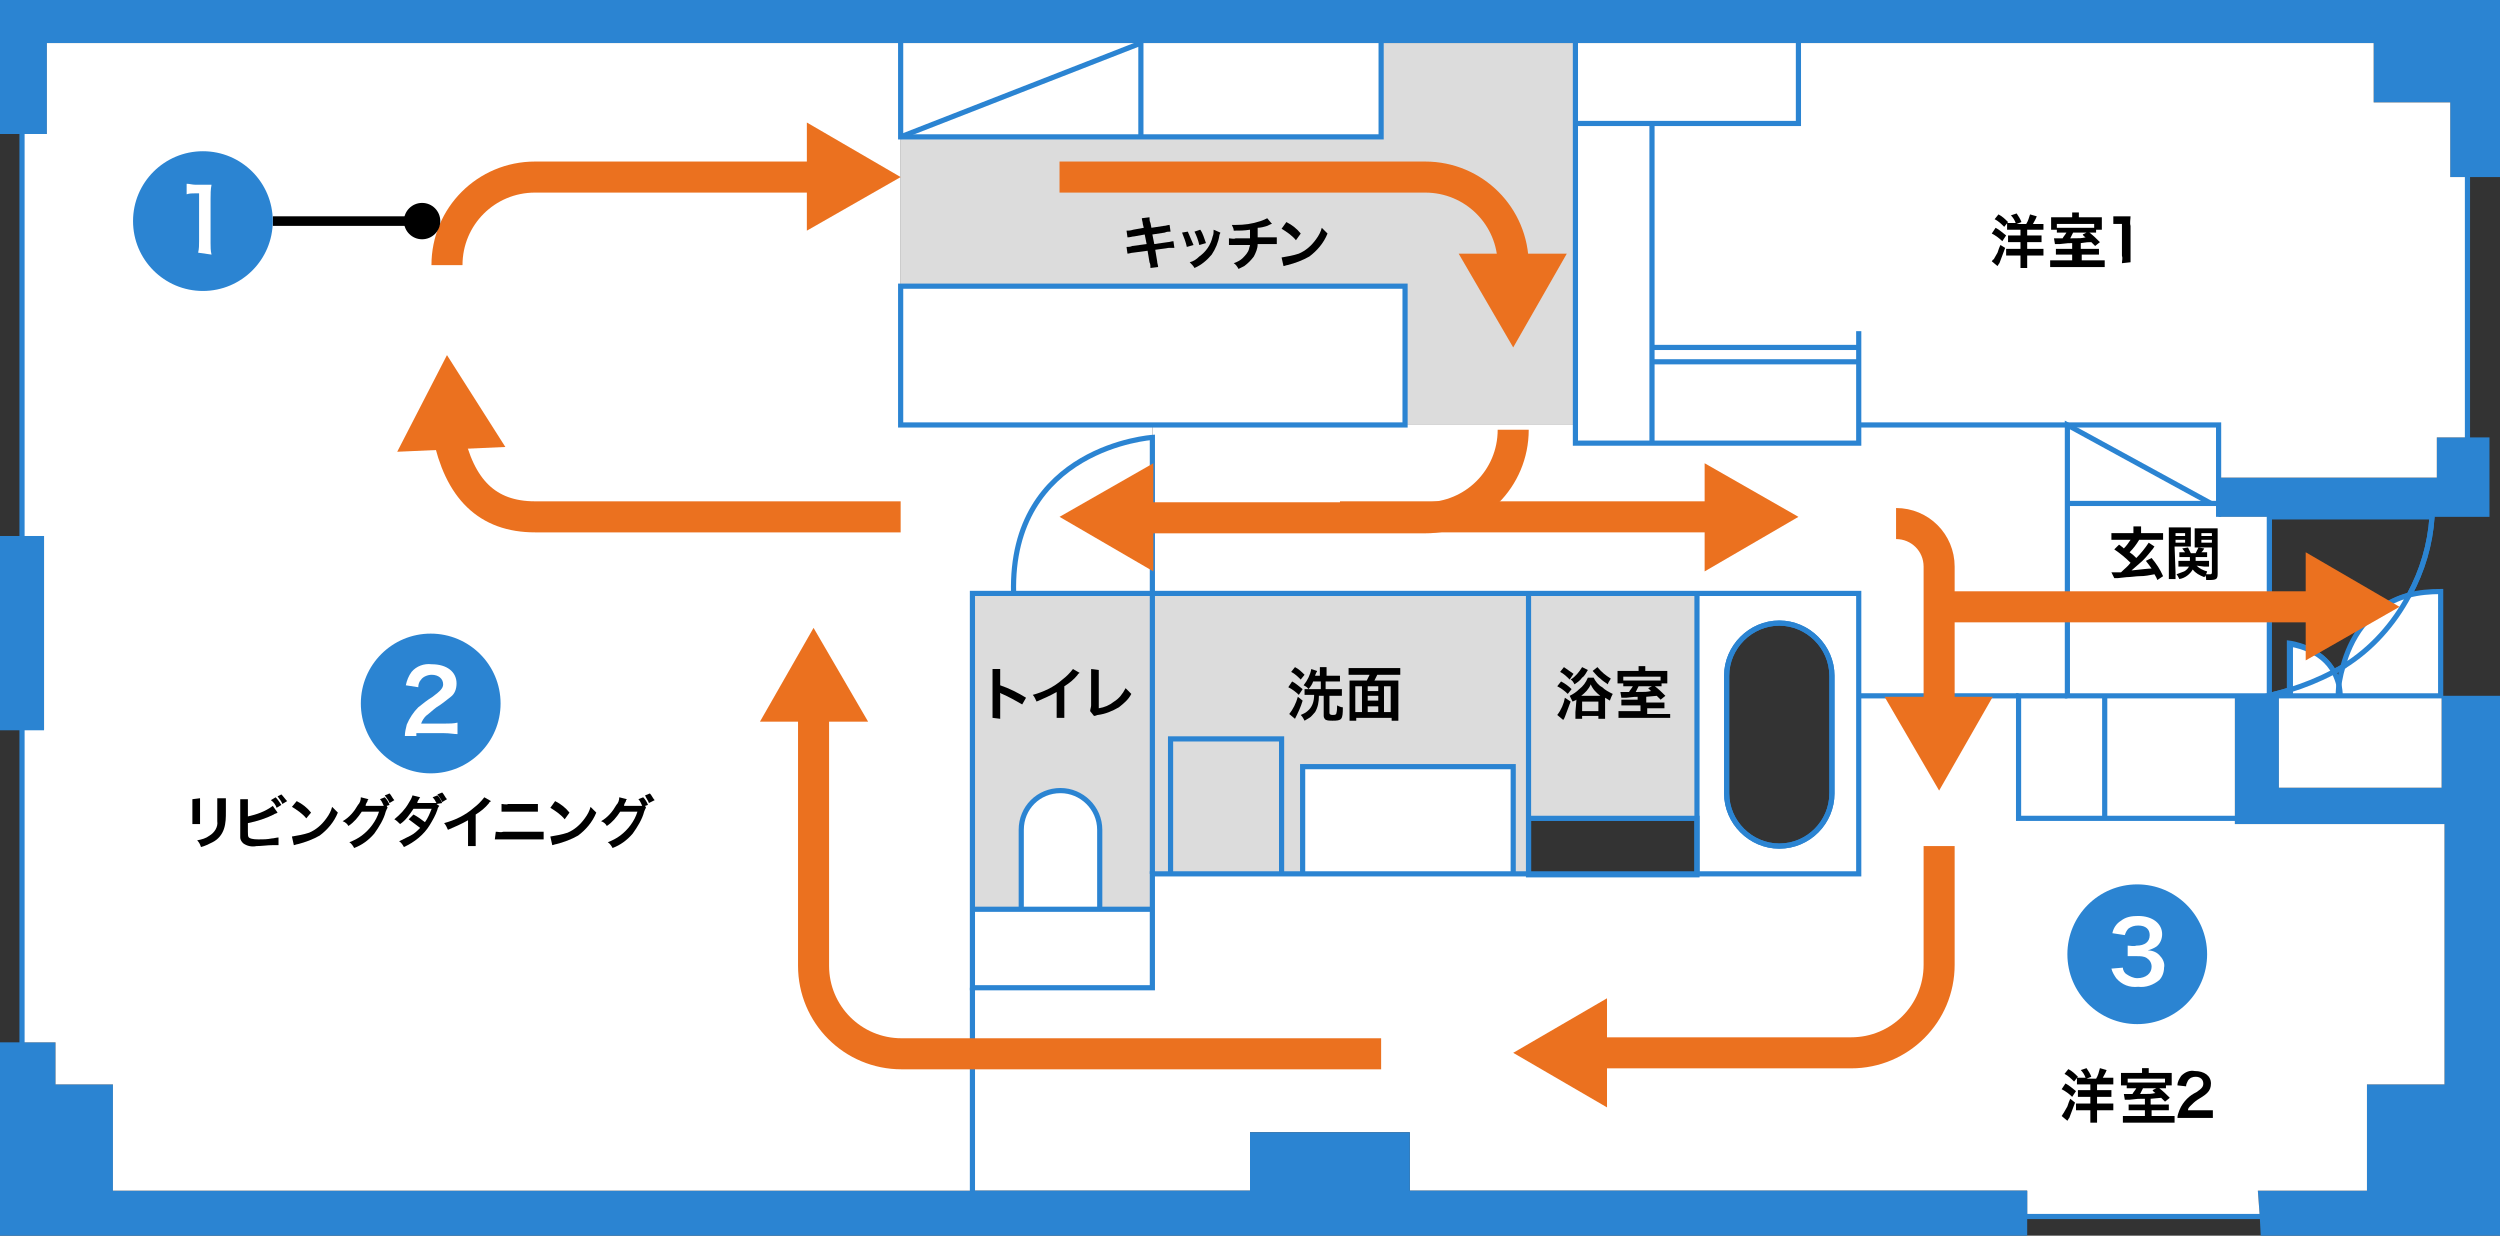 <?xml version="1.0" encoding="utf-8"?>
<!-- Generator: Adobe Illustrator 26.2.1, SVG Export Plug-In . SVG Version: 6.00 Build 0)  -->
<svg version="1.1" id="レイヤー_1" xmlns="http://www.w3.org/2000/svg" xmlns:xlink="http://www.w3.org/1999/xlink" x="0px"
	 y="0px" viewBox="0 0 261.2 129.1" style="enable-background:new 0 0 261.2 129.1;" xml:space="preserve">
<rect x="0" y="0" width="261.2" height="129.1" fill="#333333" stroke="none"/>
<style type="text/css">
	.st0{fill:#2B84D2;}
	.st1{fill:#FFFFFF;}
	.st2{fill:none;stroke:#2B84D2;stroke-width:0.541;stroke-miterlimit:10;}
	.st3{fill:#DCDCDC;}
	.st4{fill:none;stroke:#EB711F;stroke-width:3.244;stroke-miterlimit:10;}
	.st5{fill:#EB711F;}
	.st6{fill:none;}
	.st7{fill:none;stroke:#000000;stroke-miterlimit:10;}
</style>
<g id="レイヤー_2_00000112607719745481138740000004976139286667255184_">
	<g id="layout">
		<polygon class="st0" points="233.5,85.5 233.5,72.7 237.1,72.7 238.1,72.7 238.1,82.3 255.1,82.3 255.1,72.7 261.2,72.7 
			261.2,129.1 236.2,129.1 236.1,127.1 235.9,124.4 247.3,124.4 247.3,113.3 255.4,113.3 255.4,86.1 233.5,86.1 		"/>
		<polygon class="st0" points="144.3,4.5 119.2,4.5 94.1,4.5 4.9,4.5 4.9,14 2.3,14 0,14 0,0 261.2,0 261.2,18.5 257.8,18.5 
			256,18.5 256,10.7 248,10.7 248,4.5 187.9,4.5 164.6,4.5 		"/>
		<polygon class="st0" points="237.1,54 231.8,54 231.8,52.6 231.8,49.9 254.6,49.9 254.6,45.7 257.8,45.7 260.1,45.7 260.1,54 
			254.1,54 		"/>
		<polygon class="st1" points="194.2,36.3 172.6,36.3 172.6,12.9 187.9,12.9 187.9,4.5 248,4.5 248,10.7 256,10.7 256,18.5 
			257.8,18.5 257.8,45.7 254.6,45.7 254.6,49.9 231.8,49.9 231.8,44.4 216,44.4 194.2,44.4 194.2,37.8 		"/>
		<polygon class="st1" points="255.4,86.1 255.4,113.3 247.3,113.3 247.3,124.4 235.9,124.4 236.1,127.1 211.8,127.1 211.8,124.4 
			147.3,124.4 147.3,118.3 130.6,118.3 130.6,124.4 101.6,124.4 101.6,103.2 120.4,103.2 120.4,95 120.4,91.3 122.3,91.3 
			133.9,91.3 136.1,91.3 158.1,91.3 159.7,91.3 177.3,91.3 194.2,91.3 194.2,72.7 210.9,72.7 210.9,85.5 219.9,85.5 233.5,85.5 
			233.5,86.1 		"/>
		<polygon class="st1" points="255.1,72.7 255.1,82.3 238.1,82.3 238.1,72.7 239.3,72.7 244.4,72.7 		"/>
		<path class="st1" d="M255.1,61.8v10.9h-10.7c0.1-1,0.2-2.1,0.5-3.1c2.9-1.8,5.2-4.4,6.8-7.4C252.9,61.9,254,61.8,255.1,61.8z"/>
		<path class="st2" d="M237.1,54h17c-0.2,2.9-1,5.6-2.4,8.2c-4.3,1.2-6.1,4.8-6.8,7.4c-0.3,0.2-0.7,0.4-1.1,0.6
			c-1.3-2.6-4.6-3-4.6-3v4.9c-0.7,0.2-1.4,0.4-2.2,0.6L237.1,54z"/>
		<path class="st1" d="M251.8,62.2c-1.6,3-3.9,5.6-6.8,7.4C245.7,67,247.5,63.4,251.8,62.2z"/>
		<path class="st1" d="M244.4,72.7h-5.1v-0.6c1.6-0.5,3.1-1.1,4.6-1.9C244.3,71,244.4,71.9,244.4,72.7z"/>
		<path class="st1" d="M239.3,67.3c0,0,3.3,0.4,4.6,3c-1.5,0.8-3,1.4-4.6,1.9V67.3z"/>
		<polygon class="st1" points="237.1,54 237.1,72.7 233.5,72.7 219.9,72.7 216,72.7 216,52.6 231,52.6 231.8,52.6 231.8,54 		"/>
		<rect x="219.9" y="72.7" class="st1" width="13.6" height="12.8"/>
		<polygon class="st1" points="231.8,49.9 231.8,52.6 231,52.6 216,44.4 231.8,44.4 		"/>
		<polygon class="st1" points="231,52.6 216,52.6 216,44.4 		"/>
		<polygon class="st1" points="219.9,72.7 219.9,85.5 210.9,85.5 210.9,72.7 216,72.7 		"/>
		<polygon class="st1" points="216,52.6 216,72.7 210.9,72.7 194.2,72.7 194.2,62 177.3,62 159.7,62 120.4,62 120.4,45.7 
			120.4,44.4 146.8,44.4 164.6,44.4 164.6,46.3 172.6,46.3 194.2,46.3 194.2,44.4 216,44.4 		"/>
		<polygon class="st0" points="2.3,108.9 5.8,108.9 5.8,113.3 11.8,113.3 11.8,124.4 101.6,124.4 130.6,124.4 130.6,118.3 
			147.3,118.3 147.3,124.4 211.8,124.4 211.8,127.1 211.8,129.1 0,129.1 0,108.9 		"/>
		<path class="st1" d="M194.2,72.7v18.6h-16.9V62h16.9V72.7z M191.4,82.9V70.6c0-3-2.5-5.5-5.5-5.5s-5.5,2.5-5.5,5.5v12.3
			c0,3,2.5,5.5,5.5,5.5S191.4,85.9,191.4,82.9z"/>
		<polygon class="st1" points="194.2,44.4 194.2,46.3 172.6,46.3 172.6,37.8 194.2,37.8 		"/>
		<rect x="172.6" y="36.3" class="st1" width="21.7" height="1.5"/>
		<path class="st2" d="M191.4,70.6v12.3c0,3-2.5,5.5-5.5,5.5s-5.5-2.5-5.5-5.5V70.6c0-3,2.5-5.5,5.5-5.5S191.4,67.6,191.4,70.6z"/>
		<polygon class="st1" points="187.9,4.5 187.9,12.9 172.6,12.9 164.6,12.9 164.6,4.5 		"/>
		<rect x="159.7" y="85.5" class="st2" width="17.6" height="5.9"/>
		<rect x="159.7" y="62" class="st3" width="17.6" height="23.5"/>
		<polygon class="st1" points="172.6,37.8 172.6,46.3 164.6,46.3 164.6,44.4 164.6,12.9 172.6,12.9 172.6,36.3 		"/>
		<polygon class="st3" points="164.6,12.9 164.6,44.4 146.8,44.4 146.8,29.9 94.1,29.9 94.1,29.6 94.1,14.3 119.2,14.3 144.3,14.3 
			144.3,4.5 164.6,4.5 		"/>
		<polygon class="st3" points="159.7,85.5 159.7,91.3 158.1,91.3 158.1,80.1 136.1,80.1 136.1,91.3 133.9,91.3 133.9,77.2 
			122.3,77.2 122.3,91.3 120.4,91.3 120.4,62 159.7,62 		"/>
		<rect x="136.1" y="80.1" class="st1" width="22" height="11.2"/>
		<polygon class="st1" points="146.8,29.9 146.8,44.4 120.4,44.4 94.1,44.4 94.1,29.9 		"/>
		<rect x="119.2" y="4.5" class="st1" width="25.1" height="9.7"/>
		<rect x="122.3" y="77.2" class="st3" width="11.5" height="14.2"/>
		<polygon class="st1" points="120.4,95 120.4,103.2 101.6,103.2 101.6,95 106.7,95 114.8,95 		"/>
		<path class="st3" d="M120.4,91.3V95h-5.6v-8.3c0-2.3-1.8-4.1-4.1-4.1c-2.2,0-4.1,1.8-4.1,4.1V95h-5V62h18.8V91.3z"/>
		<path class="st1" d="M120.4,45.7V62h-14.5C105.6,46.7,120.4,45.7,120.4,45.7z"/>
		<path class="st1" d="M120.4,44.4v1.3c0,0-14.9,1-14.5,16.3h-4.3v62.4H11.8v-11.1h-6v-4.4H2.3V76.2h2.3V56H2.3V14h2.6V4.5h89.2
			v39.9H120.4z"/>
		<polygon class="st1" points="119.2,4.5 119.2,14.3 94.1,14.3 		"/>
		<polygon class="st1" points="119.2,4.5 94.1,14.3 94.1,4.5 		"/>
		<path class="st1" d="M114.8,86.7V95h-8.2v-8.3c0-2.3,1.8-4.1,4.1-4.1C113,82.6,114.8,84.4,114.8,86.7z"/>
		<rect x="2.3" y="56" class="st0" width="2.3" height="20.3"/>
		<rect y="56" class="st0" width="2.3" height="20.3"/>
		<polyline class="st2" points="2.3,12.9 2.3,14 2.3,56 2.3,76.2 2.3,108.9 2.3,114.9 		"/>
		<polyline class="st2" points="94.1,2.7 94.1,4.5 94.1,14.3 119.2,14.3 144.3,14.3 144.3,4.5 144.3,2.7 		"/>
		<polyline class="st2" points="119.2,14.3 119.2,4.5 94.1,14.3 		"/>
		<polyline class="st2" points="194.2,44.4 216,44.4 231.8,44.4 231.8,49.9 231.8,52.6 231.8,54 		"/>
		<polyline class="st2" points="164.6,2.7 164.6,4.5 164.6,12.9 164.6,44.4 164.6,46.3 172.6,46.3 194.2,46.3 194.2,44.4 
			194.2,37.8 194.2,36.3 194.2,34.6 		"/>
		<polyline class="st2" points="164.6,12.9 172.6,12.9 187.9,12.9 187.9,4.5 187.9,2.7 		"/>
		<polygon class="st2" points="146.8,44.4 146.8,29.9 94.1,29.9 94.1,44.4 120.4,44.4 		"/>
		<polyline class="st2" points="172.6,46.3 172.6,37.8 172.6,36.3 172.6,12.9 		"/>
		<line class="st2" x1="172.6" y1="37.8" x2="194.2" y2="37.8"/>
		<line class="st2" x1="172.6" y1="36.3" x2="194.2" y2="36.3"/>
		<polyline class="st2" points="237.1,52.6 237.1,54 237.1,72.7 233.5,72.7 219.9,72.7 216,72.7 216,52.6 216,44.4 231,52.6 		"/>
		<path class="st2" d="M239.3,72.7v-5.4c0,0,3.3,0.4,4.6,3c0.4,0.8,0.6,1.6,0.6,2.4"/>
		<path class="st2" d="M254.1,54c-0.2,2.9-1,5.6-2.4,8.2c-1.6,3-3.9,5.6-6.8,7.4c-0.3,0.2-0.7,0.4-1.1,0.6c-1.5,0.8-3,1.4-4.6,1.9
			c-0.7,0.2-1.4,0.4-2.2,0.6h18V61.8c-1.1,0-2.3,0.1-3.4,0.4c-4.3,1.2-6.1,4.8-6.8,7.4c-0.3,1-0.5,2-0.5,3.1"/>
		<polyline class="st2" points="231.8,52.6 231,52.6 216,52.6 		"/>
		<polyline class="st2" points="237.1,85.5 233.5,85.5 219.9,85.5 210.9,85.5 210.9,72.7 216,72.7 		"/>
		<line class="st2" x1="219.9" y1="85.5" x2="219.9" y2="72.7"/>
		<line class="st2" x1="210.9" y1="72.7" x2="194.2" y2="72.7"/>
		<polygon class="st2" points="177.3,62 194.2,62 194.2,72.7 194.2,91.3 177.3,91.3 159.7,91.3 158.1,91.3 136.1,91.3 133.9,91.3 
			122.3,91.3 120.4,91.3 120.4,95 120.4,103.2 101.6,103.2 101.6,95 101.6,62 105.9,62 120.4,62 159.7,62 		"/>
		<polyline class="st2" points="177.3,62 177.3,85.5 177.3,91.3 		"/>
		<polyline class="st2" points="159.7,91.3 159.7,85.5 159.7,62 		"/>
		<line class="st2" x1="159.7" y1="85.5" x2="177.3" y2="85.5"/>
		<polyline class="st2" points="158.1,91.3 158.1,80.1 136.1,80.1 136.1,91.3 		"/>
		<path class="st2" d="M120.4,91.3V45.7c0,0-14.9,1-14.5,16.3"/>
		<polyline class="st2" points="122.3,91.3 122.3,77.2 133.9,77.2 133.9,91.3 		"/>
		<polyline class="st2" points="101.6,95 106.7,95 114.8,95 120.4,95 		"/>
		<path class="st2" d="M106.7,95v-8.3c0-2.3,1.8-4.1,4.1-4.1c2.2,0,4.1,1.8,4.1,4.1V95"/>
		<polyline class="st2" points="101.6,103.2 101.6,124.4 101.6,125.4 		"/>
		<polyline class="st2" points="210.9,127.1 211.8,127.1 236.1,127.1 242.6,127.1 		"/>
		<polyline class="st2" points="257.8,16.5 257.8,18.5 257.8,45.7 257.8,49.9 		"/>
		<path class="st2" d="M185.9,88.4c-3,0-5.5-2.5-5.5-5.5V70.6c0-3,2.5-5.5,5.5-5.5s5.5,2.5,5.5,5.5v12.3
			C191.4,85.9,189,88.4,185.9,88.4z"/>
		<path class="st4" d="M46.7,27.7c0-5.1,4.1-9.2,9.2-9.2c0,0,0,0,0,0h30"/>
		<polygon class="st5" points="84.3,24.1 94.1,18.5 84.3,12.8 		"/>
		<path class="st4" d="M94.1,54H55.9c-5,0-7.9-2.9-9.1-8.7"/>
		<polygon class="st5" points="52.8,46.7 46.7,37.1 41.5,47.2 		"/>
		<path class="st4" d="M158.1,44.9c0,5.1-4.1,9.2-9.2,9.2l0,0h-30"/>
		<polygon class="st5" points="120.5,48.4 110.7,54 120.5,59.7 		"/>
		<line class="st4" x1="140" y1="54" x2="179.8" y2="54"/>
		<polygon class="st5" points="178.1,59.7 187.9,54 178.1,48.4 		"/>
		<line class="st4" x1="202.8" y1="63.4" x2="242.6" y2="63.4"/>
		<polygon class="st5" points="240.9,69 250.7,63.4 240.9,57.7 		"/>
		<path class="st4" d="M110.7,18.5h38.2c5.1,0,9.2,4.1,9.2,9.2v0.5"/>
		<polygon class="st5" points="152.4,26.5 158.1,36.3 163.7,26.5 		"/>
		<path class="st4" d="M198.1,54.7c2.5,0,4.5,2,4.5,4.5v0v15.3"/>
		<polygon class="st5" points="196.9,72.8 202.6,82.6 208.2,72.8 		"/>
		<path class="st4" d="M202.6,88.4v12.4c0,5.1-4.1,9.2-9.2,9.2l0,0h-27.1"/>
		<polygon class="st5" points="167.9,104.3 158.1,110 167.9,115.7 		"/>
		<path class="st4" d="M144.3,110.1H94.2c-5.1,0-9.2-4.1-9.2-9.2l0,0V73.7"/>
		<polygon class="st5" points="90.7,75.4 85,65.6 79.4,75.4 		"/>
		<path d="M163.1,71.2c0.4,0.2,0.8,0.5,1.1,0.8l-0.4,0.5c-0.3-0.3-0.7-0.6-1.1-0.8L163.1,71.2z M164.1,73.3
			c-0.2,0.5-0.4,1.1-0.6,1.6c-0.1,0.2-0.1,0.3-0.2,0.3l-0.6-0.5c0.4-0.5,0.7-1.2,0.8-1.8L164.1,73.3z M163.4,69.7
			c0.3,0.2,0.7,0.5,1,0.7L164,71c-0.3-0.3-0.6-0.6-1-0.8L163.4,69.7z M164.7,73.2v-0.1c-0.1,0.1-0.2,0.1-0.4,0.2
			c-0.1-0.2-0.2-0.4-0.3-0.6c0.4-0.2,0.7-0.4,1-0.7c0.4-0.3,0.7-0.7,0.9-1.2h0.6c0.2,0.4,0.5,0.8,0.9,1c0.3,0.3,0.7,0.5,1.1,0.7
			c-0.1,0.2-0.2,0.4-0.3,0.7c-0.2-0.1-0.3-0.2-0.5-0.3v1.5c0,0.2,0,0.5,0,0.7H167v-0.3h-1.7v0.3h-0.7c0-0.2,0-0.4,0-0.7L164.7,73.2z
			 M165.9,70c-0.2,0.3-0.3,0.6-0.6,0.8c-0.2,0.3-0.5,0.5-0.8,0.7c-0.1-0.2-0.2-0.4-0.4-0.5c0.5-0.3,0.9-0.8,1.2-1.3L165.9,70z
			 M167.2,72.7c-0.4-0.3-0.8-0.7-1-1.2c-0.2,0.5-0.6,0.9-1,1.2H167.2z M165.3,74.3h1.7v-1h-1.7V74.3z M166.9,69.7
			c0.4,0.5,0.9,0.9,1.4,1.2c-0.1,0.2-0.3,0.4-0.3,0.6c-0.3-0.2-0.6-0.4-0.8-0.6c-0.3-0.2-0.5-0.5-0.8-0.8L166.9,69.7z"/>
		<path d="M171.2,72.8c-0.4,0-0.4,0-1.3,0.1c-0.3,0-0.5,0-0.5,0l-0.1-0.6c0.2,0,0.3,0,0.4,0c0.1,0,0.2,0,0.5,0
			c0.1-0.2,0.3-0.4,0.4-0.6h-0.3c-0.2,0-0.5,0-0.7,0v-0.3h-0.6c0-0.1,0-0.1,0-0.2c0-0.1,0-0.2,0-0.4v-0.3c0-0.1,0-0.3,0-0.4
			c0.2,0,0.4,0,0.7,0h1.5v-0.1c0-0.1,0-0.3,0-0.4h0.7c0,0.1,0,0.3,0,0.4v0.1h1.5c0.4,0,0.6,0,0.8,0c0,0.2,0,0.3,0,0.5v0.3
			c0,0.2,0,0.3,0,0.5h-0.6v0.3c-0.2,0-0.4,0-0.6,0h-0.1c0.4,0.3,0.7,0.6,1.1,1l-0.5,0.4c-0.2-0.2-0.3-0.3-0.4-0.4l-1.1,0.1v0.6h1.3
			c0.2,0,0.4,0,0.6,0v0.6c-0.2,0-0.4,0-0.6,0h-1.2v0.6h1.7c0.2,0,0.5,0,0.7,0V75c-0.3,0-0.5,0-0.8,0h-3.8c-0.3,0-0.5,0-0.8,0v-0.7
			c0.2,0,0.5,0,0.7,0h1.6v-0.6H170c-0.2,0-0.4,0-0.6,0v-0.6c0.2,0,0.4,0,0.6,0h1.1V72.8z M173.5,70.7h-3.9v0.4c0.1,0,0.3,0,0.6,0
			h2.7c0.3,0,0.5,0,0.6,0L173.5,70.7z M171.2,71.7c-0.1,0.2-0.2,0.4-0.3,0.6c1.1,0,1.1,0,1.6-0.1c-0.1-0.1-0.2-0.2-0.3-0.3l0.4-0.2
			H171.2z"/>
		<path d="M135,71.2c0.4,0.2,0.7,0.5,1.1,0.8l-0.4,0.6c-0.3-0.3-0.7-0.6-1.1-0.8L135,71.2z M136.1,73.2c-0.2,0.7-0.5,1.3-0.8,1.9
			l-0.6-0.5c0.4-0.5,0.7-1.1,0.9-1.8L136.1,73.2z M135.3,69.7c0.4,0.2,0.7,0.5,1,0.8l-0.4,0.5c-0.3-0.3-0.6-0.6-1-0.8L135.3,69.7z
			 M139.3,70.6c0.2,0,0.4,0,0.7,0v0.6c-0.2,0-0.4,0-0.7,0h-0.8V72h1.1c0.2,0,0.4,0,0.6,0v0.7c-0.2,0-0.4,0-0.6,0h-0.7v1.8
			c0,0.1,0.1,0.2,0.3,0.2s0.3,0,0.4-0.1c0.1-0.3,0.1-0.6,0.1-0.9c0.2,0.1,0.4,0.2,0.6,0.2c0,1.3-0.1,1.4-1.1,1.4
			c-0.2,0-0.5,0-0.7-0.1c-0.1-0.1-0.2-0.2-0.2-0.4v-2.1h-0.5c0,0.6-0.1,1.2-0.4,1.7c-0.2,0.2-0.4,0.5-0.6,0.6
			c-0.2,0.1-0.3,0.2-0.5,0.3c-0.1-0.2-0.2-0.4-0.4-0.6c0.2-0.1,0.5-0.2,0.7-0.4c0.5-0.4,0.7-1,0.7-1.7h-0.3c-0.2,0-0.4,0-0.7,0V72
			c0.2,0,0.4,0,0.6,0h1.1v-0.8h-0.8c-0.1,0.3-0.3,0.6-0.5,0.8c-0.1-0.2-0.3-0.3-0.5-0.4c0.4-0.5,0.7-1.1,0.8-1.7l0.6,0.2
			c0,0.1,0,0.1-0.1,0.2c0,0.1-0.1,0.2-0.1,0.3h0.5v-0.3c0-0.2,0-0.4,0-0.6h0.7c0,0.2,0,0.4,0,0.6v0.3L139.3,70.6z"/>
		<path d="M142.8,71.1c0.1-0.2,0.2-0.4,0.3-0.6h-1.5c-0.2,0-0.5,0-0.7,0v-0.7c0.2,0,0.5,0,0.7,0h4c0.2,0,0.5,0,0.7,0v0.7
			c-0.2,0-0.5,0-0.7,0h-1.7c-0.1,0.2-0.2,0.4-0.3,0.6h1.8c0.2,0,0.5,0,0.7,0c0,0.3,0,0.5,0,0.8v2.6c0,0.3,0,0.5,0,0.8h-0.7V75h-3.7
			v0.3H141c0-0.3,0-0.5,0-0.8v-2.6c0-0.3,0-0.5,0-0.8c0.2,0,0.5,0,0.7,0L142.8,71.1z M142.3,71.7h-0.7v2.7h0.7V71.7z M142.9,72.2
			h1.1v-0.5h-1.1V72.2z M144,72.7h-1.1v0.5h1.1V72.7z M144,74.4v-0.6h-1.1v0.6H144z M144.6,74.4h0.7v-2.7h-0.7V74.4z"/>
		<path d="M103.7,75c0-0.2,0-0.4,0-0.7v-3.8c0-0.2,0-0.4,0-0.6h0.8c0,0.2,0,0.4,0,0.6v1.1c0.9,0.3,1.9,0.8,2.7,1.3l-0.4,0.7
			c-0.7-0.4-1.4-0.8-2.1-1.1c-0.1,0-0.1-0.1-0.2-0.1c0,0.1,0,0.3,0,0.4v1.6c0,0.2,0,0.4,0,0.7L103.7,75z"/>
		<path d="M112.8,70.3c-0.1,0.1-0.2,0.1-0.2,0.2c-0.4,0.5-0.9,0.9-1.4,1.2v2.6c0,0.2,0,0.4,0,0.7h-0.8c0-0.2,0-0.4,0-0.6v-2.1
			c-0.7,0.4-1.4,0.7-2.1,1c-0.1-0.2-0.2-0.5-0.4-0.7c1.1-0.3,2.2-0.8,3.1-1.6c0.4-0.3,0.8-0.7,1.1-1.1L112.8,70.3z"/>
		<path d="M114.8,70c0,0.2,0,0.4,0,0.6l0,3.4c0.6-0.1,1.1-0.3,1.6-0.7c0.5-0.3,0.9-0.8,1.2-1.4c0.2,0.2,0.4,0.4,0.6,0.6
			c-0.3,0.6-0.8,1-1.3,1.4c-0.7,0.4-1.4,0.7-2.2,0.8c-0.1,0-0.2,0.1-0.4,0.1l-0.4-0.5c0-0.2,0.1-0.4,0.1-0.6l0-3.2
			c0-0.2,0-0.4,0-0.6L114.8,70z"/>
		<path d="M119.4,23.4c0-0.2-0.1-0.4-0.1-0.6l0.8-0.1c0,0.2,0,0.4,0.1,0.6l0.1,0.5l1.3-0.2c0.2,0,0.4-0.1,0.6-0.1l0.1,0.7
			c-0.2,0-0.4,0-0.6,0.1l-1.3,0.2l0.2,1l1.4-0.2c0.2,0,0.4-0.1,0.6-0.1l0.1,0.7c-0.1,0-0.2,0-0.3,0c0,0-0.1,0-0.1,0l-0.2,0l-1.4,0.2
			l0.2,1.2c0,0.2,0.1,0.4,0.1,0.6l-0.8,0.1c0-0.2,0-0.4-0.1-0.6l-0.2-1.2l-1.5,0.2c-0.2,0-0.4,0.1-0.6,0.1l-0.1-0.7
			c0.2,0,0.4,0,0.6-0.1l1.5-0.2l-0.2-1l-1.1,0.2c-0.2,0-0.4,0.1-0.7,0.1l-0.1-0.7c0.2,0,0.4,0,0.7-0.1l1.1-0.2L119.4,23.4z"/>
		<path d="M124.1,24.2c0.2,0.5,0.4,0.9,0.6,1.4l-0.7,0.2c-0.1-0.5-0.3-1-0.5-1.5L124.1,24.2z M127.5,24.3c0,0.1-0.1,0.2-0.1,0.3
			c-0.1,0.7-0.4,1.4-0.8,2c-0.5,0.6-1.1,1.1-1.8,1.4c-0.1-0.2-0.3-0.4-0.5-0.6c0.4-0.1,0.7-0.3,1-0.6c0.7-0.5,1.2-1.2,1.4-2.1
			c0.1-0.2,0.1-0.5,0.1-0.7L127.5,24.3z M125.4,24c0.3,0.4,0.4,0.9,0.6,1.4l-0.7,0.2c-0.1-0.5-0.3-1-0.5-1.4L125.4,24z"/>
		<path d="M132.9,23.4c-0.1,0-0.1,0-0.5,0.2c-0.3,0.1-0.7,0.2-1,0.2c0,0.8,0,0.8,0,1h1.3c0.2,0,0.5,0,0.7,0v0.7c-0.2,0-0.5,0-0.7,0
			h-1.3c0,0.5-0.2,0.9-0.4,1.3c-0.3,0.4-0.6,0.7-1,1c-0.2,0.1-0.4,0.2-0.6,0.3c-0.1-0.2-0.3-0.5-0.5-0.6c0.3-0.1,0.7-0.3,0.9-0.5
			c0.3-0.3,0.6-0.6,0.7-1c0-0.1,0.1-0.3,0.1-0.4h-1.5c-0.2,0-0.5,0-0.7,0v-0.7c0.2,0,0.5,0.1,0.7,0h1.5c0-0.3,0-0.5,0-0.9
			c-0.6,0.1-1.1,0.1-1.7,0.1c0-0.2-0.1-0.4-0.2-0.6c0.2,0,0.3,0,0.4,0c0.9,0,1.7-0.1,2.6-0.4c0.3-0.1,0.5-0.2,0.7-0.3L132.9,23.4z"
			/>
		<path d="M133.9,26.9c0.6-0.1,1.2-0.2,1.8-0.4c0.7-0.3,1.3-0.8,1.8-1.5c0.3-0.4,0.5-0.8,0.6-1.2c0.2,0.2,0.4,0.4,0.6,0.6
			c-0.4,1-1.1,1.8-1.9,2.4c-0.7,0.4-1.5,0.7-2.3,0.9c-0.1,0-0.3,0.1-0.4,0.1L133.9,26.9z M134.4,23.2c0.6,0.3,1.1,0.7,1.5,1.2
			l-0.5,0.7c-0.4-0.5-1-0.9-1.5-1.2L134.4,23.2z"/>
		<path d="M20.9,83.4c0,0.2,0,0.4,0,0.5v1.7c0,0.2,0,0.4,0,0.5h-0.8c0-0.2,0-0.4,0-0.5v-1.6c0-0.2,0-0.4,0-0.5L20.9,83.4z
			 M23.6,83.4c0,0.2,0,0.4,0,0.6v0.8c0,0.6,0,1.2-0.2,1.8c-0.2,0.6-0.6,1.1-1.2,1.4c-0.4,0.2-0.8,0.4-1.2,0.5
			c-0.1-0.3-0.2-0.5-0.4-0.7c0.5-0.1,0.9-0.2,1.3-0.5c0.5-0.3,0.9-0.9,0.8-1.5c0-0.3,0-0.5,0-1V84c0-0.2,0-0.4,0-0.6L23.6,83.4z"/>
		<path d="M25.9,85.3c0.9-0.2,1.8-0.5,2.6-1.1l0.5,0.7c-0.1,0.1-0.3,0.1-0.4,0.2c-0.8,0.4-1.7,0.7-2.7,0.9v0.8c0,0,0,0,0,0v0.1
			c0,0.3,0,0.5,0.1,0.6c0.1,0.1,0.4,0.2,1,0.2c0.5,0,0.9,0,1.4-0.1c0.2,0,0.5-0.1,0.7-0.1l0,0.8c-0.1,0-0.2,0-0.6,0
			c-0.5,0-1.2,0.1-1.7,0.1c-0.5,0.1-1,0-1.4-0.3c-0.2-0.2-0.3-0.4-0.3-0.6c0-0.2,0-0.4,0-0.6l0-2.8c0-0.2,0-0.4,0-0.6h0.8
			c0,0.2,0,0.4,0,0.6L25.9,85.3z M28.8,83.3c0.2,0.2,0.4,0.5,0.6,0.8l-0.5,0.3c-0.1-0.3-0.3-0.6-0.6-0.8L28.8,83.3z M29.5,84
			c-0.1-0.3-0.3-0.5-0.5-0.8l0.4-0.2c0.2,0.2,0.4,0.5,0.6,0.7L29.5,84z"/>
		<path d="M30.5,87.4c0.6-0.1,1.2-0.2,1.8-0.4c0.7-0.3,1.3-0.8,1.8-1.5c0.3-0.4,0.5-0.8,0.6-1.2c0.2,0.2,0.4,0.4,0.6,0.6
			c-0.4,1-1.1,1.8-1.9,2.4c-0.7,0.4-1.5,0.7-2.3,0.9c-0.1,0-0.3,0.1-0.4,0.1L30.5,87.4z M31,83.7c0.6,0.3,1.1,0.7,1.5,1.2L32,85.5
			c-0.4-0.5-1-0.9-1.5-1.2L31,83.7z"/>
		<path d="M40.5,84.4c-0.1,0.1-0.1,0.2-0.2,0.4c-0.2,0.8-0.7,1.6-1.2,2.3c-0.6,0.7-1.3,1.2-2.1,1.5c-0.1-0.2-0.3-0.5-0.5-0.6
			c0.5-0.2,0.9-0.4,1.3-0.7c0.8-0.6,1.5-1.5,1.8-2.5l-1.8,0c-0.4,0.6-0.8,1.1-1.4,1.5c-0.1-0.2-0.3-0.4-0.6-0.5
			c0.7-0.4,1.2-1,1.6-1.7c0.2-0.2,0.3-0.5,0.3-0.8l0.8,0.2c-0.1,0.1-0.1,0.1-0.1,0.2c-0.1,0.2-0.2,0.3-0.2,0.5c0.1,0,0.2,0,0.3,0
			l1.3,0c0.1,0,0.2,0,0.3,0c-0.1-0.2-0.2-0.5-0.4-0.7l0.5-0.2c0.2,0.2,0.4,0.5,0.5,0.8l-0.3,0.1L40.5,84.4z M40.7,83.9
			c-0.1-0.3-0.3-0.5-0.5-0.8l0.5-0.2c0.2,0.2,0.3,0.5,0.5,0.7L40.7,83.9z"/>
		<path d="M45.9,84.2c-0.1,0.1-0.2,0.3-0.2,0.4c-0.2,0.6-0.5,1.1-0.8,1.6c-0.6,1-1.6,1.8-2.7,2.3c-0.1-0.2-0.3-0.5-0.5-0.6
			c0.4-0.2,0.8-0.4,1.2-0.6c0.4-0.2,0.7-0.5,1-0.8c-0.4-0.3-0.8-0.6-1.2-0.9l0.5-0.5c0.4,0.2,0.8,0.5,1.2,0.8
			c0.3-0.4,0.5-0.9,0.7-1.4l-1.9,0c-0.4,0.6-0.8,1.2-1.4,1.6c-0.2-0.2-0.4-0.4-0.6-0.5c0.6-0.5,1.1-1,1.5-1.7
			c0.2-0.3,0.3-0.5,0.4-0.8l0.8,0.2c-0.1,0.1-0.1,0.2-0.2,0.3c-0.1,0.2-0.1,0.2-0.1,0.3c0.1,0,0.1,0,1.6,0c0.1,0,0.3,0,0.4,0
			c-0.1-0.2-0.2-0.4-0.4-0.6l0.5-0.2c0.2,0.2,0.4,0.5,0.5,0.8L45.6,84L45.9,84.2z M46.2,83.8c-0.1-0.3-0.3-0.5-0.5-0.8l0.5-0.2
			c0.2,0.2,0.3,0.5,0.5,0.7L46.2,83.8z"/>
		<path d="M51.3,83.7c-0.1,0.1-0.2,0.1-0.2,0.2c-0.4,0.5-0.9,0.9-1.4,1.2v2.6c0,0.2,0,0.4,0,0.7h-0.8c0-0.2,0-0.4,0-0.6v-2.1
			c-0.7,0.4-1.4,0.7-2.1,1c-0.1-0.2-0.2-0.5-0.4-0.7c1.1-0.3,2.2-0.8,3.1-1.6c0.4-0.3,0.8-0.7,1.1-1.1L51.3,83.7z"/>
		<path d="M51.8,86.9c0.3,0,0.5,0.1,0.8,0H56c0.3,0,0.5,0,0.8,0v0.8c-0.3,0-0.5,0-0.8,0h-3.5c-0.3,0-0.5,0-0.8,0L51.8,86.9z
			 M52.4,84c0.2,0,0.5,0.1,0.7,0h2.4c0.2,0,0.5,0,0.7,0v0.8c-0.2,0-0.5,0-0.7,0h-2.4c-0.2,0-0.5,0-0.7,0L52.4,84z"/>
		<path d="M57.5,87.4c0.6-0.1,1.2-0.2,1.8-0.4c0.7-0.3,1.3-0.8,1.8-1.5c0.3-0.4,0.5-0.8,0.6-1.2c0.2,0.2,0.4,0.4,0.6,0.6
			c-0.4,1-1.1,1.8-1.9,2.4c-0.7,0.4-1.5,0.7-2.3,0.9c-0.1,0-0.3,0.1-0.4,0.1L57.5,87.4z M58,83.7c0.6,0.3,1.1,0.7,1.5,1.2l-0.5,0.7
			c-0.4-0.5-1-0.9-1.5-1.2L58,83.7z"/>
		<path d="M67.5,84.4c-0.1,0.1-0.1,0.2-0.2,0.4c-0.2,0.8-0.7,1.6-1.2,2.3c-0.6,0.7-1.3,1.2-2.1,1.5c-0.1-0.2-0.3-0.5-0.5-0.6
			c0.5-0.2,0.9-0.4,1.3-0.7c0.8-0.6,1.5-1.5,1.8-2.5l-1.8,0c-0.4,0.6-0.8,1.1-1.4,1.5c-0.1-0.2-0.3-0.4-0.6-0.5
			c0.7-0.4,1.2-1,1.6-1.7c0.2-0.2,0.3-0.5,0.3-0.8l0.8,0.2c-0.1,0.1-0.1,0.1-0.1,0.2c-0.1,0.2-0.2,0.3-0.2,0.5c0.1,0,0.2,0,0.3,0
			l1.3,0c0.1,0,0.2,0,0.3,0c-0.1-0.2-0.2-0.5-0.4-0.7l0.5-0.2c0.2,0.2,0.4,0.5,0.5,0.8l-0.3,0.1L67.5,84.4z M67.8,83.9
			c-0.1-0.3-0.3-0.5-0.4-0.8l0.5-0.2c0.2,0.2,0.3,0.5,0.5,0.7L67.8,83.9z"/>
		<path d="M208.5,23.8c0.4,0.2,0.7,0.5,1.1,0.8l-0.4,0.6c-0.3-0.3-0.7-0.6-1.1-0.8L208.5,23.8z M209.5,25.9
			c-0.2,0.5-0.4,1.1-0.6,1.6c0,0-0.1,0.1-0.2,0.3l-0.6-0.5c0.1-0.1,0.1-0.2,0.2-0.2c0.1-0.2,0.3-0.5,0.4-0.7
			c0.1-0.3,0.2-0.6,0.3-0.8L209.5,25.9z M208.8,22.4c0.4,0.2,0.7,0.5,1,0.8l-0.4,0.5c-0.3-0.3-0.6-0.6-1-0.8L208.8,22.4z M210.4,24
			c-0.2,0-0.4,0-0.7,0v-0.7c0.2,0,0.4,0,0.6,0h0.3c-0.1-0.3-0.3-0.6-0.5-0.8l0.6-0.2c0.2,0.3,0.4,0.6,0.5,0.9l-0.5,0.2h1
			c0.2-0.3,0.3-0.7,0.4-1l0.7,0.2c-0.1,0.3-0.3,0.6-0.4,0.8h0.4c0.2,0,0.4,0,0.7,0V24c-0.2,0-0.5,0-0.7,0h-1v0.6h0.8
			c0.2,0,0.4,0,0.7,0v0.7c-0.2,0-0.4,0-0.7,0h-0.8v0.7h1c0.2,0,0.5,0,0.7,0v0.7c-0.2,0-0.5,0-0.7,0h-1v0.6c0,0.2,0,0.5,0,0.7h-0.7
			c0-0.2,0-0.5,0-0.7v-0.6h-0.8c-0.2,0-0.5,0-0.7,0v-0.7c0.2,0,0.5,0,0.7,0h0.8v-0.7h-0.6c-0.2,0-0.4,0-0.7,0v-0.7
			c0.2,0,0.4,0,0.7,0h0.6V24L210.4,24z"/>
		<path d="M216.5,25.4c-0.4,0-0.4,0-1.3,0.1c-0.3,0-0.5,0-0.5,0l-0.1-0.6c0.2,0,0.3,0,0.4,0c0.1,0,0.2,0,0.5,0
			c0.1-0.2,0.3-0.4,0.4-0.6h-0.3c-0.2,0-0.5,0-0.7,0v-0.3h-0.6c0-0.1,0-0.1,0-0.2c0-0.1,0-0.2,0-0.4v-0.3c0-0.1,0-0.3,0-0.4
			c0.2,0,0.4,0,0.7,0h1.5v-0.1c0-0.1,0-0.3,0-0.4h0.7c0,0.1,0,0.3,0,0.4v0.1h1.6c0.4,0,0.6,0,0.8,0c0,0.2,0,0.3,0,0.5v0.3
			c0,0.2,0,0.3,0,0.5h-0.6v0.3c-0.2,0-0.4,0-0.6,0h-0.1c0.4,0.3,0.7,0.6,1.1,1l-0.5,0.4c-0.2-0.2-0.3-0.3-0.4-0.4
			c-0.4,0-0.4,0-1.1,0.1V26h1.3c0.2,0,0.4,0,0.6,0v0.6c-0.2,0-0.4,0-0.6,0h-1.2v0.6h1.7c0.2,0,0.5,0,0.7,0v0.7c-0.3,0-0.5,0-0.8,0
			H215c-0.3,0-0.5,0-0.8,0v-0.7c0.2,0,0.5,0,0.7,0h1.6v-0.6h-1.1c-0.2,0-0.4,0-0.6,0v-0.6c0.2,0,0.4,0,0.6,0h1.1L216.5,25.4z
			 M218.8,23.4h-3.9v0.4c0.1,0,0.3,0,0.6,0h2.7c0.3,0,0.5,0,0.6,0L218.8,23.4z M216.6,24.3c-0.1,0.2-0.2,0.4-0.3,0.6
			c1.1,0,1.1,0,1.6-0.1c-0.1-0.1-0.2-0.1-0.3-0.3l0.4-0.2L216.6,24.3z"/>
		<path d="M221.7,27.5c0-0.3,0.1-0.5,0-0.8v-3.3h-0.3c-0.2,0-0.4,0-0.6,0v-0.8c0.2,0,0.4,0,0.6,0h0.6c0.2,0,0.4,0,0.6,0
			c0,0.3-0.1,0.7,0,1v3c0,0.3,0,0.5,0,0.8L221.7,27.5z"/>
		<path d="M215.8,113.2c0.4,0.2,0.7,0.5,1.1,0.8l-0.4,0.6c-0.3-0.3-0.7-0.6-1.1-0.8L215.8,113.2z M216.8,115.2
			c-0.2,0.5-0.4,1.1-0.6,1.6c0,0-0.1,0.1-0.2,0.3l-0.6-0.5c0.1-0.1,0.1-0.2,0.2-0.3c0.1-0.2,0.3-0.5,0.4-0.7
			c0.1-0.3,0.2-0.6,0.3-0.8L216.8,115.2z M216.1,111.7c0.4,0.2,0.7,0.5,1,0.8l-0.4,0.5c-0.3-0.3-0.6-0.6-1-0.8L216.1,111.7z
			 M217.7,113.3c-0.2,0-0.4,0-0.7,0v-0.7c0.2,0,0.4,0,0.6,0h0.3c-0.1-0.3-0.3-0.6-0.5-0.8l0.6-0.2c0.2,0.3,0.4,0.6,0.5,0.9l-0.5,0.2
			h1c0.2-0.3,0.3-0.7,0.4-1.1l0.7,0.2c-0.1,0.3-0.3,0.6-0.4,0.8h0.4c0.2,0,0.4,0,0.7,0v0.7c-0.2,0-0.5,0-0.7,0h-1v0.6h0.8
			c0.2,0,0.4,0,0.7,0v0.7c-0.2,0-0.4,0-0.7,0h-0.8v0.7h1c0.2,0,0.5,0,0.7,0v0.7c-0.2,0-0.5,0-0.7,0h-1v0.6c0,0.2,0,0.5,0,0.7h-0.7
			c0-0.2,0-0.5,0-0.7v-0.6h-0.8c-0.2,0-0.5,0-0.7,0v-0.7c0.2,0,0.5,0,0.7,0h0.8v-0.7h-0.6c-0.2,0-0.4,0-0.7,0v-0.7
			c0.2,0,0.4,0,0.7,0h0.6v-0.6L217.7,113.3z"/>
		<path d="M223.8,114.8c-0.4,0-0.4,0-1.3,0.1c-0.3,0-0.5,0-0.5,0l-0.1-0.6c0.2,0,0.3,0,0.4,0c0.1,0,0.2,0,0.5,0
			c0.1-0.2,0.3-0.4,0.4-0.6h-0.3c-0.2,0-0.5,0-0.7,0v-0.3h-0.6c0-0.1,0-0.1,0-0.2c0-0.1,0-0.2,0-0.4v-0.3c0-0.1,0-0.3,0-0.4
			c0.2,0,0.4,0,0.7,0h1.5V112c0-0.1,0-0.3,0-0.4h0.7c0,0.1,0,0.3,0,0.4v0.1h1.6c0.4,0,0.6,0,0.8,0c0,0.2,0,0.3,0,0.5v0.3
			c0,0.2,0,0.3,0,0.5h-0.6v0.3c-0.2,0-0.4,0-0.6,0h-0.1c0.4,0.3,0.7,0.6,1.1,1l-0.5,0.4c-0.2-0.2-0.3-0.3-0.4-0.4l-1.1,0.1v0.6h1.3
			c0.2,0,0.4,0,0.6,0v0.6c-0.2,0-0.4,0-0.6,0h-1.2v0.6h1.7c0.2,0,0.5,0,0.7,0v0.7c-0.3,0-0.5,0-0.8,0h-3.8c-0.3,0-0.5,0-0.8,0v-0.7
			c0.2,0,0.5,0,0.7,0h1.6v-0.6h-1.1c-0.2,0-0.4,0-0.6,0v-0.6c0.2,0,0.4,0,0.6,0h1.1V114.8z M226.2,112.7h-3.9v0.4c0.1,0,0.3,0,0.6,0
			h2.7c0.3,0,0.5,0,0.6,0L226.2,112.7z M223.9,113.7c-0.1,0.2-0.2,0.4-0.3,0.6c1.1,0,1.1,0,1.6-0.1c-0.1-0.1-0.2-0.1-0.3-0.3
			l0.4-0.2H223.9z"/>
		<path d="M228.3,116.8c-0.3,0-0.5,0-0.8,0c0-0.3,0.1-0.5,0.2-0.8c0.2-0.5,0.5-0.9,0.8-1.2c0.3-0.3,0.6-0.5,1-0.7
			c0.6-0.4,0.7-0.6,0.7-0.9c0-0.4-0.3-0.7-0.8-0.7c-0.3,0-0.6,0.1-0.8,0.4c-0.1,0.2-0.2,0.4-0.2,0.6l-0.9-0.1c0-0.4,0.2-0.7,0.4-1
			c0.4-0.4,0.9-0.6,1.4-0.5c1,0,1.7,0.5,1.7,1.3c0,0.4-0.1,0.7-0.4,1c-0.3,0.3-0.7,0.5-1,0.7c-0.3,0.2-0.5,0.4-0.7,0.6
			c-0.2,0.2-0.3,0.3-0.3,0.5h1.7c0.3,0,0.6,0,0.9,0v0.8c-0.3,0-0.5,0-0.9,0L228.3,116.8z"/>
		<path d="M220.6,59.8c0.1,0,0.3,0,0.4,0c0.2,0,0.2,0,0.6,0c0.5-0.5,0.6-0.5,1-1c-0.5-0.5-1.1-1-1.7-1.4l0.5-0.5
			c0.4,0.3,0.4,0.3,0.5,0.4c0.3-0.3,0.5-0.6,0.7-0.9h-1.3c-0.2,0-0.5,0-0.7,0v-0.7c0.2,0,0.5,0,0.7,0h1.6v-0.3c0-0.1,0-0.3,0-0.4
			h0.8c0,0.1,0,0.3,0,0.4v0.3h1.6c0.2,0,0.5,0,0.7,0v0.7c-0.2,0-0.5,0-0.7,0h-1.8c-0.3,0.5-0.6,0.9-1,1.3c0.3,0.2,0.4,0.3,0.7,0.6
			c0.5-0.5,0.9-1,1.3-1.6l0.6,0.4c-0.1,0.1-0.1,0.2-0.3,0.4c-0.4,0.5-0.8,1-1.3,1.4c-0.7,0.6-0.7,0.6-0.8,0.7
			c0.9-0.1,1.8-0.2,2.1-0.2c-0.2-0.3-0.3-0.4-0.6-0.8l0.6-0.3c0.5,0.6,0.9,1.2,1.2,1.9l-0.6,0.4c-0.1-0.3-0.2-0.4-0.3-0.6
			c-0.6,0.1-0.9,0.2-1.6,0.2c-0.3,0-0.9,0.1-1.3,0.1l-0.9,0.1c-0.1,0-0.3,0-0.4,0L220.6,59.8z"/>
		<path d="M227.3,59.8c0,0.2,0,0.5,0,0.7h-0.7c0-0.2,0-0.5,0-0.7v-4c0-0.2,0-0.4,0-0.7c0.2,0,0.4,0,0.6,0h1.1c0.2,0,0.4,0,0.6,0
			c0,0.2,0,0.3,0,0.6v0.9c0,0.3,0,0.4,0,0.5c-0.2,0-0.3,0-0.6,0h-1.1L227.3,59.8z M227.3,56h1v-0.3h-1L227.3,56z M227.3,56.7h1v-0.3
			h-1L227.3,56.7z M229.5,59.1c0.3,0.3,0.7,0.5,1.1,0.6c0,0.1-0.1,0.2-0.1,0.3c0.1,0,0.3,0,0.4,0c0.1,0,0.2,0,0.2-0.2v-2.6h-1.2
			c-0.2,0-0.4,0-0.6,0c0-0.2,0-0.3,0-0.5v-0.9c0-0.2,0-0.4,0-0.6c0.2,0,0.4,0,0.6,0h1.2c0.2,0,0.4,0,0.6,0c0,0.2,0,0.4,0,0.7v4
			c0,0.6-0.1,0.7-0.9,0.7c-0.1,0-0.2,0-0.3,0c0-0.2,0-0.3-0.1-0.5c0,0.1,0,0.1-0.1,0.2c-0.5-0.2-0.9-0.4-1.2-0.8
			c-0.3,0.5-0.8,0.9-1.4,1c-0.1-0.2-0.2-0.4-0.3-0.5c0.3-0.1,0.5-0.2,0.8-0.3c0.2-0.1,0.4-0.3,0.5-0.5h-0.6c-0.2,0-0.3,0-0.5,0v-0.6
			c0.2,0,0.3,0,0.5,0h0.7c0-0.1,0-0.2,0-0.4h-0.7c-0.1,0-0.3,0-0.4,0v-0.5c0.1,0,0.3,0,0.4,0h0.2c-0.1-0.1-0.2-0.3-0.3-0.4l0.6-0.1
			c0.1,0.2,0.2,0.4,0.3,0.6h0.5c0.1-0.2,0.2-0.4,0.3-0.6l0.6,0.1c-0.1,0.2-0.2,0.3-0.3,0.4h0.2c0.1,0,0.3,0,0.4,0v0.5
			c-0.1,0-0.3,0-0.4,0h-0.8c0,0.1,0,0.2,0,0.4h0.9c0.2,0,0.3,0,0.5,0v0.6c-0.2,0-0.3,0-0.5,0L229.5,59.1z M230,56h1.1v-0.3H230V56z
			 M230,56.7h1.1v-0.3H230V56.7z"/>
		<circle class="st0" cx="45" cy="73.5" r="7.3"/>
		<path class="st1" d="M43.5,76.9c-0.4,0-0.8,0-1.2,0c0-0.4,0.1-0.8,0.2-1.2c0.3-0.7,0.7-1.3,1.2-1.8c0.5-0.4,1-0.8,1.5-1.1
			c0.8-0.6,1.1-0.9,1.1-1.3c0-0.6-0.5-1-1.2-1c-0.4,0-0.9,0.2-1.1,0.5c-0.2,0.2-0.3,0.5-0.3,0.8l-1.3-0.2c0.1-0.5,0.3-1,0.6-1.4
			c0.5-0.6,1.3-0.9,2.1-0.8c1.6,0,2.6,0.8,2.6,2c0,0.6-0.2,1.1-0.6,1.4c-0.5,0.4-1,0.8-1.5,1.1c-0.4,0.3-0.7,0.6-1.1,0.9
			c-0.2,0.2-0.4,0.5-0.5,0.8h2.5c0.4,0,0.9,0,1.3-0.1v1.2c-0.4,0-0.8-0.1-1.4-0.1H43.5z"/>
		<circle class="st0" cx="223.3" cy="99.7" r="7.3"/>
		<path class="st1" d="M221.8,101.1c0,0.3,0.2,0.6,0.4,0.7c0.3,0.2,0.7,0.4,1.1,0.4c0.9,0,1.5-0.5,1.5-1.2c0-0.4-0.2-0.7-0.5-0.9
			c-0.3-0.2-0.7-0.2-1-0.2c-0.3,0-0.6,0-1,0v-1.1c0.3,0,0.6,0.1,0.9,0c0.9,0,1.4-0.4,1.4-1.1c0-0.6-0.4-1-1.2-1
			c-0.4,0-0.7,0.1-1,0.3c-0.2,0.2-0.3,0.4-0.4,0.7l-1.3-0.2c0.1-0.5,0.4-1,0.9-1.3c0.5-0.4,1.1-0.5,1.8-0.5c1.5,0,2.5,0.8,2.5,1.9
			c0,0.5-0.2,1-0.6,1.3c-0.3,0.2-0.6,0.3-0.9,0.4c0.5,0,1,0.2,1.3,0.6c0.3,0.3,0.5,0.8,0.4,1.2c0,0.5-0.2,1-0.5,1.3
			c-0.6,0.5-1.4,0.8-2.2,0.7c-0.9,0.1-1.7-0.2-2.3-0.9c-0.2-0.3-0.4-0.6-0.5-1L221.8,101.1z"/>
		<line class="st6" x1="28.5" y1="23.1" x2="46" y2="23.1"/>
		<line class="st7" x1="28.5" y1="23.1" x2="44.2" y2="23.1"/>
		<circle cx="44.1" cy="23.1" r="1.9"/>
		<circle class="st0" cx="21.2" cy="23.1" r="7.3"/>
		<path class="st1" d="M20.7,26.4c0.1-0.4,0.1-0.8,0.1-1.2v-5h-0.4c-0.3,0-0.6,0-0.9,0.1v-1.1c0.3,0,0.6,0.1,0.9,0.1h0.8
			c0.3,0,0.6,0,0.9,0c-0.1,0.5-0.1,1-0.1,1.5v4.6c0,0.4,0,0.8,0.1,1.2L20.7,26.4z"/>
	</g>
</g>
</svg>
